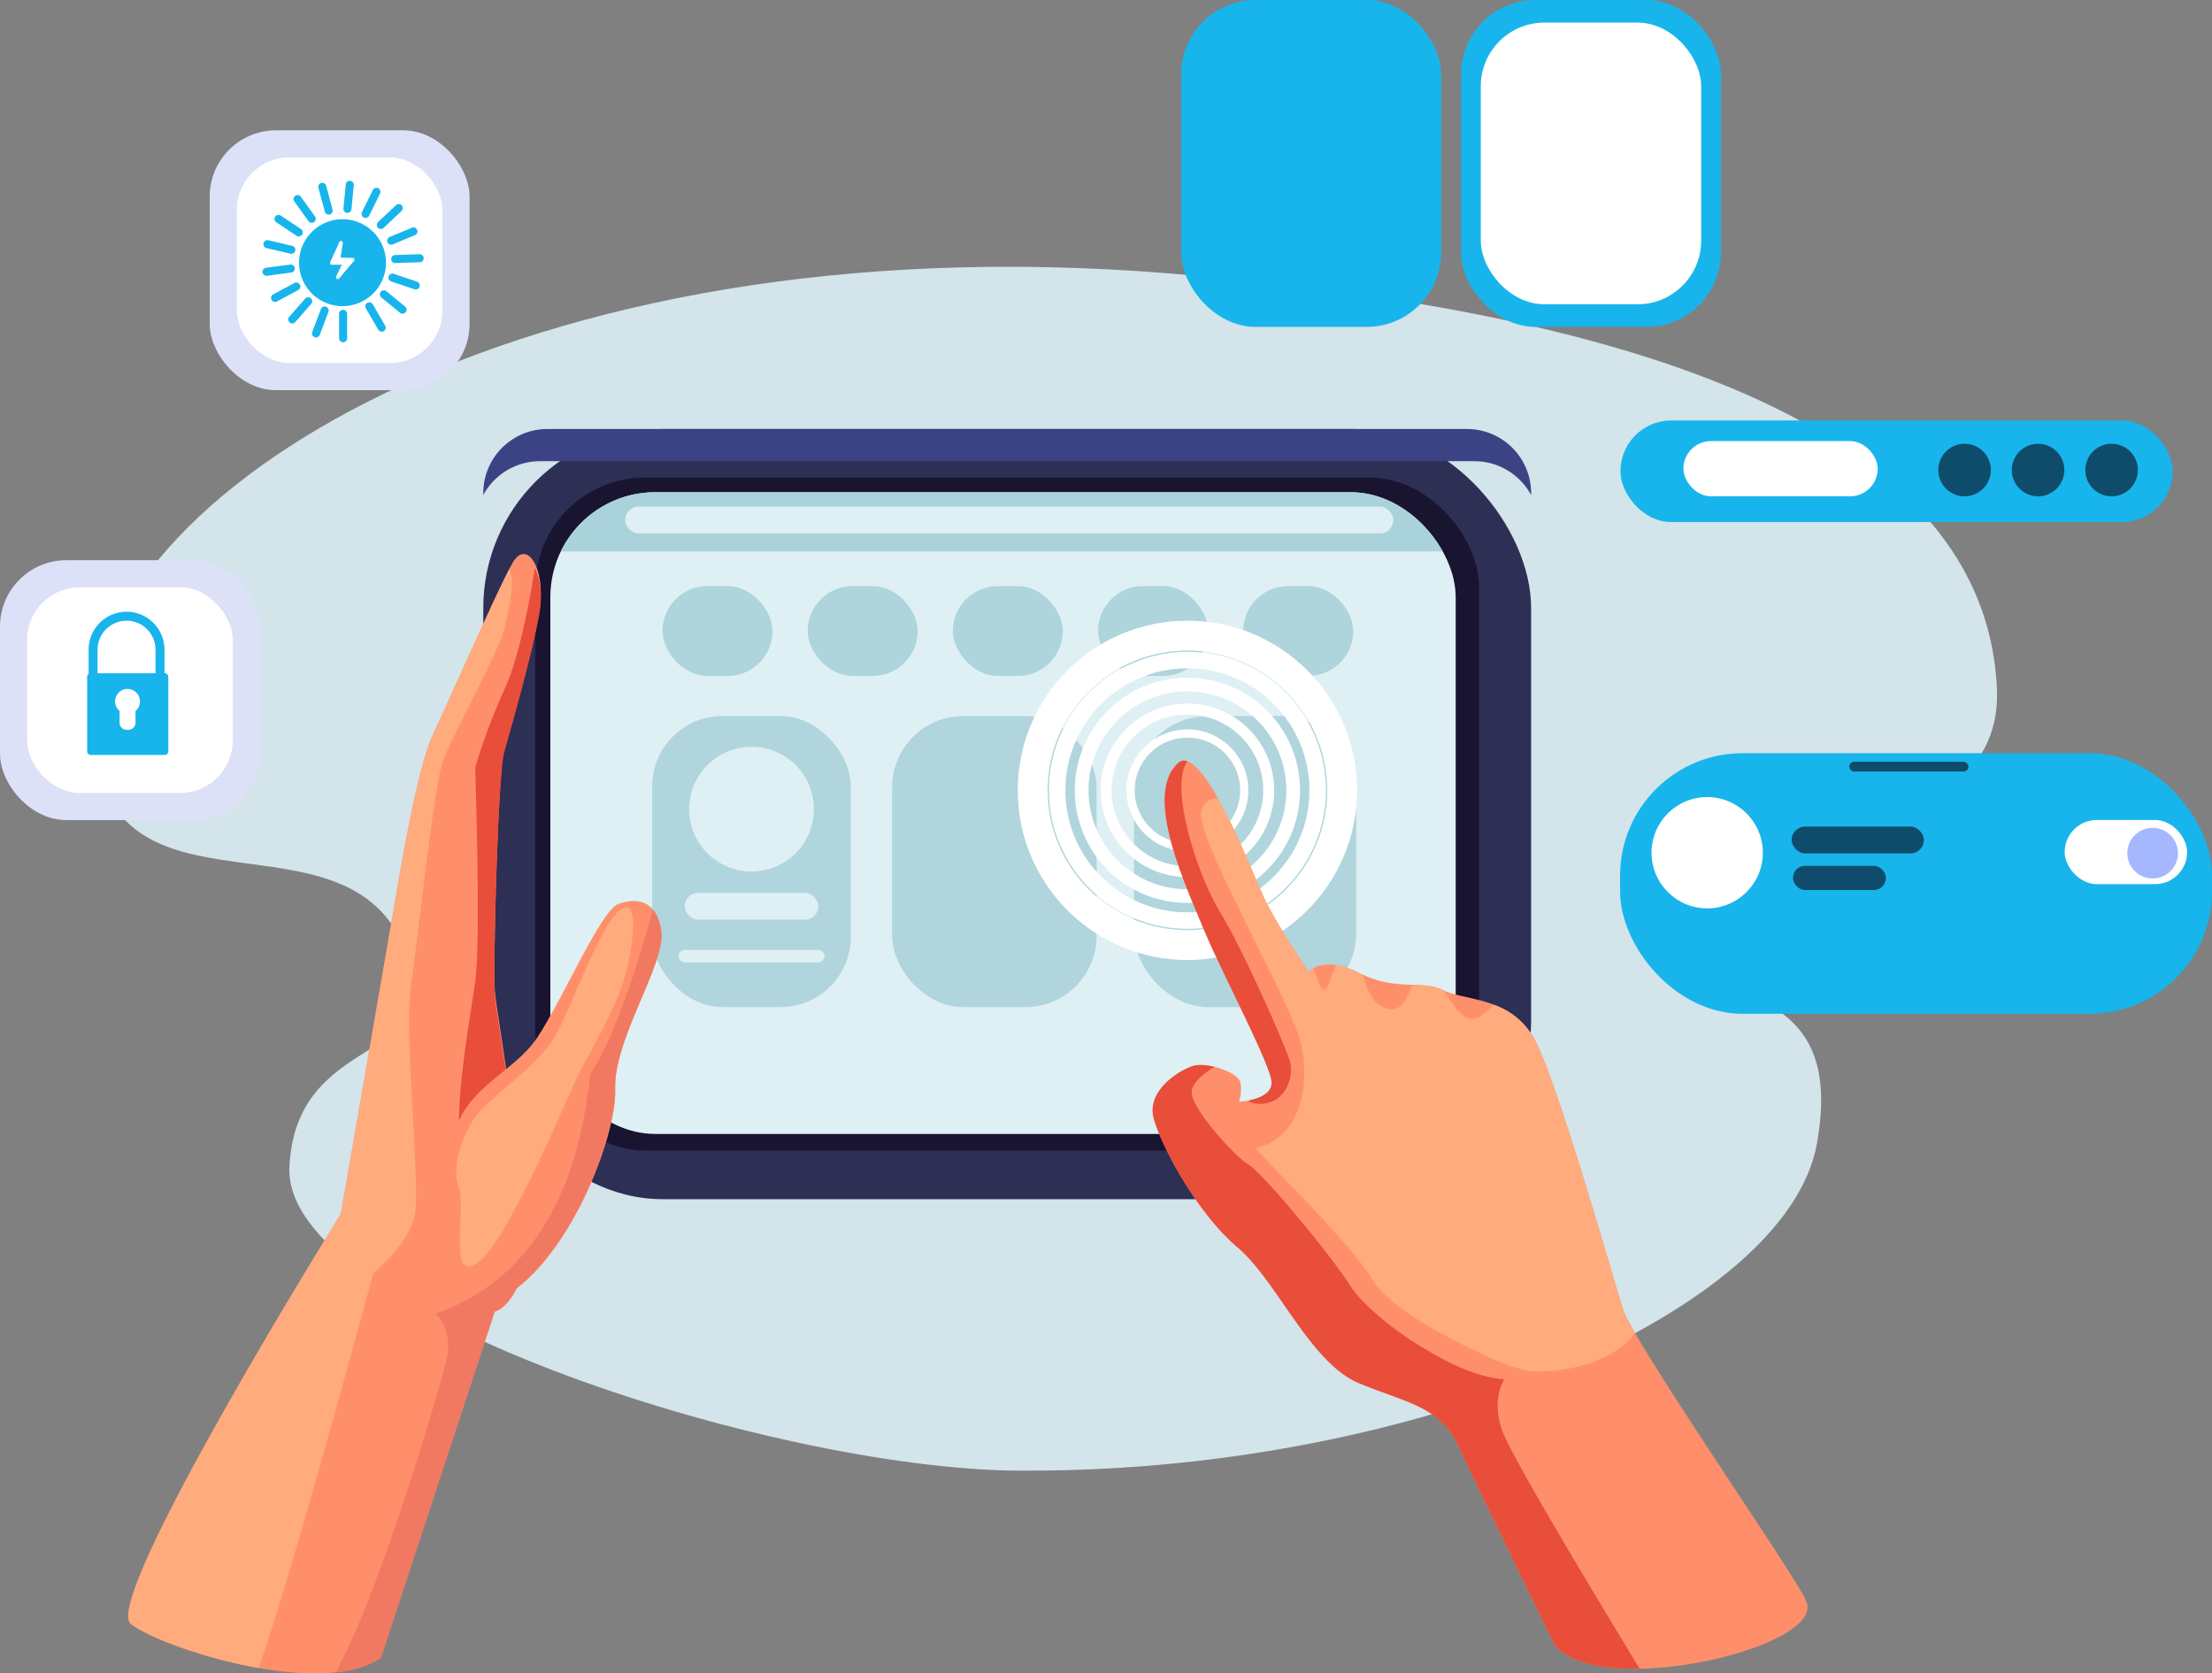 <svg xmlns="http://www.w3.org/2000/svg" xmlns:xlink="http://www.w3.org/1999/xlink" width="889.529" height="673.01" viewBox="0 0 889.529 673.01">
  <rect x="0" y="0" width="889.529" height="673.01" fill="#808080" stroke="none"/>
  <defs>
    <clipPath id="clip-path">
      <rect id="Rectangle_18241" data-name="Rectangle 18241" width="364.077" height="258.081" rx="42.19" fill="#def0f4"/>
    </clipPath>
  </defs>
  <g id="_09" data-name="09" transform="translate(-250.444 -112.872)">
    <path id="Path_34887" data-name="Path 34887" d="M1203.086,1192.7c-97.9,1.346-300.429-63.034-297.737-122.045s72.415-38.892,44.257-92.538-123.386,0-123.386-88.516,170.327-199.834,433.194-178.373,329.934,96.563,332.607,167.643S1461.929,936.541,1467.295,980.8c9.387,26.823,64.374,13.412,52.306,80.47S1360,1192.7,1203.086,1192.7Z" transform="translate(-538.524 -488.378)" fill="#d3e4ea"/>
    <rect id="Rectangle_18226" data-name="Rectangle 18226" width="421.373" height="309.752" rx="72.03" transform="translate(444.792 285.401)" fill="#2d2f55"/>
    <path id="Path_34891" data-name="Path 34891" d="M1831.156,976.7v.756a25.943,25.943,0,0,0-22.839-13.619h-375.7a25.943,25.943,0,0,0-22.839,13.616v-.757a25.814,25.814,0,0,1,25.814-25.814h369.749a25.814,25.814,0,0,1,25.814,25.817Z" transform="translate(-964.988 -665.482)" fill="#3c4384"/>
    <rect id="Rectangle_18227" data-name="Rectangle 18227" width="379.515" height="270.682" rx="44.11" transform="translate(465.722 304.934)" fill="#191430"/>
    <rect id="Rectangle_18228" data-name="Rectangle 18228" width="364.077" height="258.081" rx="42.19" transform="translate(471.76 310.835)" fill="#def0f4"/>
    <g id="Group_39411" data-name="Group 39411" transform="translate(471.76 310.835)" clip-path="url(#clip-path)">
      <rect id="Rectangle_18229" data-name="Rectangle 18229" width="44.233" height="36.135" rx="18.067" transform="translate(45.099 37.747)" fill="#aed4dc"/>
      <rect id="Rectangle_18230" data-name="Rectangle 18230" width="44.233" height="36.135" rx="18.067" transform="translate(103.481 37.747)" fill="#aed4dc"/>
      <rect id="Rectangle_18231" data-name="Rectangle 18231" width="44.233" height="36.135" rx="18.067" transform="translate(161.866 37.747)" fill="#aed4dc"/>
      <rect id="Rectangle_18232" data-name="Rectangle 18232" width="44.233" height="36.135" rx="18.067" transform="translate(220.247 37.747)" fill="#aed4dc"/>
      <rect id="Rectangle_18233" data-name="Rectangle 18233" width="44.233" height="36.135" rx="18.067" transform="translate(278.629 37.747)" fill="#aed4dc"/>
      <rect id="Rectangle_18234" data-name="Rectangle 18234" width="79.875" height="117.044" rx="28.23" transform="translate(40.943 90.018)" fill="#b0d5dd"/>
      <circle id="Ellipse_2126" data-name="Ellipse 2126" cx="25.087" cy="25.087" r="25.087" transform="translate(55.811 102.359)" fill="#def0f4"/>
      <rect id="Rectangle_18235" data-name="Rectangle 18235" width="53.757" height="10.752" rx="5.376" transform="translate(54.018 161.133)" fill="#def0f4"/>
      <rect id="Rectangle_18236" data-name="Rectangle 18236" width="58.775" height="5.018" rx="2.509" transform="translate(51.512 184.069)" fill="#def0f4"/>
      <rect id="Rectangle_18237" data-name="Rectangle 18237" width="82.247" height="117.044" rx="28.64" transform="translate(137.428 90.018)" fill="#b0d5dd"/>
      <rect id="Rectangle_18238" data-name="Rectangle 18238" width="89.364" height="117.044" rx="29.86" transform="translate(234.701 90.018)" fill="#b0d5dd"/>
      <rect id="Rectangle_18239" data-name="Rectangle 18239" width="372.468" height="33.806" transform="translate(-5.368 -9.998)" fill="#aad2da"/>
      <rect id="Rectangle_18240" data-name="Rectangle 18240" width="308.923" height="10.752" rx="5.376" transform="translate(30.067 5.796)" fill="#def0f4"/>
    </g>
    <circle id="Ellipse_2127" data-name="Ellipse 2127" cx="22.85" cy="22.85" r="22.85" transform="translate(705.099 407.877)" fill="none" stroke="#fff" stroke-linecap="round" stroke-linejoin="round" stroke-width="3.31"/>
    <circle id="Ellipse_2128" data-name="Ellipse 2128" cx="32.695" cy="32.695" r="32.695" transform="translate(695.255 398.032)" fill="none" stroke="#fff" stroke-linecap="round" stroke-linejoin="round" stroke-width="4.41"/>
    <circle id="Ellipse_2129" data-name="Ellipse 2129" cx="42.539" cy="42.539" r="42.539" transform="translate(685.41 388.187)" fill="none" stroke="#fff" stroke-linecap="round" stroke-linejoin="round" stroke-width="5.52"/>
    <circle id="Ellipse_2130" data-name="Ellipse 2130" cx="52.384" cy="52.384" r="52.384" transform="translate(675.565 378.342)" fill="none" stroke="#fff" stroke-linecap="round" stroke-linejoin="round" stroke-width="6.62"/>
    <circle id="Ellipse_2131" data-name="Ellipse 2131" cx="62.229" cy="62.229" r="62.229" transform="translate(665.72 368.498)" fill="none" stroke="#fff" stroke-linecap="round" stroke-linejoin="round" stroke-width="12"/>
    <path id="Path_34892" data-name="Path 34892" d="M2571.462,1802.06s-31.13-63.5-38.6-79.684-19.921-17.431-39.842-25.526-33-41.094-49.186-54.791-30.525-40.474-33.626-51.687,9.96-19.3,15.565-21.17,18.677,2.49,19.3,6.849a15.786,15.786,0,0,1-.625,7.473s13.7-.622,13.075-8.095-19.921-43.584-27.394-61.647-24.282-54.166-9.961-66.619c9.961-8.092,30.509,46.7,34.867,55.413,6.227,12.453,17.434,28.64,17.434,28.64s5.6-6.849,20.545.622,24.9,2.493,33.621,6.851,27.4,2.49,36.735,19.921,31.13,94.635,35.489,108.332,70.978,109.581,73.468,117.052C2682.287,1802.679,2589.518,1824.485,2571.462,1802.06Z" transform="translate(-1695.754 -1027.571)" fill="#ff8f6b"/>
    <path id="Path_34893" data-name="Path 34893" d="M2651.664,1708.308c-4.358-13.7-26.15-90.9-35.489-108.332a29.527,29.527,0,0,0-16.4-14.087c-3.187,2.52-5.616,6.423-9.823,5.537-3.951-.832-7.3-6.857-10.746-11.484-3.653-1.753-7.537-1.914-11.9-2.062-2.832,4.576-3.995,11.888-11.4,9.244-5.3-1.884-7.3-8.089-9.016-13.406-.355-.167-.711-.334-1.077-.517a32.753,32.753,0,0,0-9.519-3.249c-2.822,6.049-3.963,14.822-7.269,6.423-.538-1.346-1.155-3.131-1.852-5.239a6.936,6.936,0,0,0-1.9,1.443s-11.207-16.187-17.433-28.64c-2.563-5.115-10.717-26.164-19.027-41-3.33-.075-5.965,1.378-6.73,5.338-2.154,11.11,36.194,75.977,40.138,93.54s-1.077,37.987-17.921,41.57c.361,2.509,36.916,36.913,46.591,53.033s52.683,33.688,52.683,33.688,7.955,3.109,12.542,3.23c14.335.358,32.253-4.307,40.412-15.4A62.812,62.812,0,0,1,2651.664,1708.308Z" transform="translate(-1748.561 -1068.926)" fill="#ffab7d"/>
    <path id="Path_34894" data-name="Path 34894" d="M2448.454,1583.638l.046-.665c3.982-.808,9.365-2.794,8.97-7.538-.622-7.47-19.921-43.584-27.394-61.647s-24.282-54.166-9.961-66.619a3.433,3.433,0,0,1,3.322-.638l.172.2c-7.169,9.8,3.344,44.2,13.14,60.447s25.327,51.846,27.954,59.494S2461.594,1587.7,2448.454,1583.638Zm101.823,132.237c-4.576-12.8.789-20.661.789-20.661-11.826-1.077-22.8-6.711-33.992-13.538-12.779-7.807-23.943-17.767-28.086-24.347-7.78-12.348-35.222-45.28-40.708-48.483s-21.953-21.5-22.882-28.36c-.557-4.178,4.832-8.361,9.126-10.989-3.29-.808-6.628-1.023-8.822-.291-5.6,1.866-18.68,9.961-15.565,21.167s17.431,37.979,33.62,51.687,29.265,46.7,49.186,54.791,32.377,9.339,39.842,25.528,38.6,79.684,38.6,79.684c5.626,6.983,18.5,9.691,33.268,9.511.288,0,.581,0,.872-.016C2587.828,1782.427,2554.1,1726.56,2550.276,1715.875Z" transform="translate(-1695.701 -1027.571)" fill="#e84e3a"/>
    <path id="Path_34895" data-name="Path 34895" d="M964.954,1403.034s21.267-122.441,22.556-130.175,8.386-49.619,14.176-61.852,26.422-59.286,32.221-69.6,13.533,2.576,10.957,18.036-11.6,47.043-14.179,56.064-4.509,86.354-3.866,97.308,18.037,102.464,9.021,119.865c-4.509,9.021-9.021,9.665-9.021,9.665l-45.764,139.2c-23.843,16.755-88.3-3.868-100.531-13.535S964.954,1403.034,964.954,1403.034Z" transform="translate(-577.427 -802.013)" fill="#ff8f6b"/>
    <path id="Path_34896" data-name="Path 34896" d="M978.039,1443.06s13.619-10.991,16.486-22.459-4.307-72.391-1.435-92.463,9.32-80.992,12.9-91.028,23.652-45.872,25.087-54.473c1.047-6.283,4.385-16.768,1.642-22.807-7.031,13.622-25.574,55.832-31.009,67.333-5.8,12.246-12.889,54.134-14.176,61.865S964.98,1419.2,964.98,1419.2s-96.66,155.308-84.419,164.972c6.657,5.257,28.753,13.754,51.361,17.716C945.5,1563.767,978.039,1443.06,978.039,1443.06Z" transform="translate(-577.453 -818.183)" fill="#ffab7d"/>
    <path id="Path_34897" data-name="Path 34897" d="M1391.855,1207.173a241.524,241.524,0,0,0-11.861,31.634s2.372,69.594,0,86.2-11.864,68.805-2.372,69.6c3.289.269,10.195-4.875,17.81-11.713-3.23-24.809-7.268-47.942-7.575-53.116-.643-10.954,1.29-88.3,3.866-97.308s11.6-40.6,14.179-56.067c1.209-7.247.151-13.928-1.909-17.921C1402.564,1167.735,1398.243,1193.126,1391.855,1207.173Z" transform="translate(-938.465 -817.196)" fill="#e84e3a"/>
    <path id="Path_34898" data-name="Path 34898" d="M1364.32,1755.141c1.279-23.038,23.69-28.8,33.919-44.149s25.6-51.194,32.635-53.754,15.361-1.919,17.28,10.878-19.2,43.516-18.559,63.354-19.2,70.394-46.077,84.473" transform="translate(-931.766 -1180.809)" fill="#ff8f6b"/>
    <path id="Path_34899" data-name="Path 34899" d="M1438.093,1665.228c4.778.956,1.672,20.785-1.911,31.3s-12.187,26.043-16.246,33.211-28.535,67.917-41.436,78.131-4.846-22.575-8.076-30.1,1.615-23.652,9.691-31.715,19.889-16.125,27.413-26.339S1428.88,1665.037,1438.093,1665.228Z" transform="translate(-935.487 -1187.526)" fill="#ffab7d"/>
    <path id="Path_34900" data-name="Path 34900" d="M1301.726,1740.8c.584,18.193-16.044,62.213-39.535,80.252-4.469,8.792-8.9,9.422-8.9,9.422l-45.764,139.193c-4.711,3.311-11.01,5.163-18.177,5.922,18.6-34.154,42.135-115.6,44.51-125.7,2.867-12.184-4.307-18.634-4.307-18.634a80.994,80.994,0,0,0,35.22-23.865c23.6-27.394,25.574-65.007,27.138-72.9,10.967-15.843,21.932-54.471,24.974-65.685,1.586,1.884,2.789,4.687,3.381,8.636C1322.2,1690.242,1301.085,1720.957,1301.726,1740.8Z" transform="translate(-803.898 -1190.144)" fill="#f27961"/>
    <rect id="Rectangle_18242" data-name="Rectangle 18242" width="104.512" height="131.47" rx="29.92" transform="translate(725.445 112.872)" fill="#17b5ec"/>
    <rect id="Rectangle_18243" data-name="Rectangle 18243" width="104.512" height="131.47" rx="29.92" transform="translate(837.975 112.872)" fill="#17b5ec"/>
    <rect id="Rectangle_18244" data-name="Rectangle 18244" width="88.627" height="113.288" rx="25.58" transform="translate(845.919 121.963)" fill="#fff"/>
    <rect id="Rectangle_18245" data-name="Rectangle 18245" width="104.512" height="104.515" rx="26.68" transform="translate(334.764 165.28)" fill="#dce1f7"/>
    <rect id="Rectangle_18246" data-name="Rectangle 18246" width="82.691" height="82.693" rx="21.11" transform="translate(345.674 176.191)" fill="#fff"/>
    <path id="Path_34901" data-name="Path 34901" d="M1112.161,595.583a17.477,17.477,0,1,0,17.474,17.475,17.477,17.477,0,0,0-17.474-17.475Zm4.614,16.739-5.984,7.064a.716.716,0,0,1-1.193-.773l2.261-4.719h-4.008a.713.713,0,0,1-.651-1.015l3.71-8.141a.719.719,0,0,1,1.362.406l-.878,5.863,4.846.135a.714.714,0,0,1,.633.425A.7.7,0,0,1,1116.775,612.322Zm-4.375,32.751a1.615,1.615,0,0,1-1.615-1.615v-9.812a1.615,1.615,0,0,1,3.23,0v9.815a1.615,1.615,0,0,1-1.615,1.613Zm0,0a1.615,1.615,0,0,1-1.615-1.615v-9.812a1.615,1.615,0,0,1,3.23,0v9.815a1.615,1.615,0,0,1-1.615,1.613Zm-10.913-1.928a1.615,1.615,0,0,1-1.51-2.181l3.456-9.18a1.615,1.615,0,1,1,3.02,1.136L1103,642.107A1.615,1.615,0,0,1,1101.487,643.146Zm-9.535-5.653a1.615,1.615,0,0,1-1.212-2.676l6.461-7.381a1.615,1.615,0,0,1,2.423,2.127l-6.461,7.381a1.615,1.615,0,0,1-1.211.557Zm-6.935-8.641a1.615,1.615,0,0,1-.762-3.034l8.655-4.63a1.615,1.615,0,0,1,1.521,2.843l-8.655,4.63a1.615,1.615,0,0,1-.759.2Zm-3.454-10.526a1.615,1.615,0,0,1-.207-3.212l9.729-1.287a1.615,1.615,0,1,1,.423,3.2l-9.729,1.3A1.949,1.949,0,0,1,1081.563,618.325Zm10.044-8.849a1.71,1.71,0,0,1-.366-.04l-9.559-2.224a1.615,1.615,0,1,1,.73-3.142l9.559,2.224a1.615,1.615,0,0,1-.363,3.182Zm2.961-6.97a1.615,1.615,0,0,1-.894-.269l-8.176-5.449a1.617,1.617,0,0,1,1.79-2.692l8.165,5.446a1.615,1.615,0,0,1-.9,2.961Zm5.22-5.481a1.615,1.615,0,0,1-1.311-.673l-5.726-7.971a1.615,1.615,0,0,1,2.622-1.884l5.723,7.971a1.615,1.615,0,0,1-1.308,2.555Zm6.811-3.3a1.615,1.615,0,0,1-1.556-1.193l-2.56-9.479a1.615,1.615,0,1,1,3.115-.837l2.549,9.476a1.615,1.615,0,0,1-1.139,1.976,1.5,1.5,0,0,1-.42.059Zm7.538-.684a1.514,1.514,0,0,1-.156,0,1.615,1.615,0,0,1-1.451-1.76l.95-9.769a1.615,1.615,0,0,1,3.212.312l-.95,9.769a1.615,1.615,0,0,1-1.613,1.451Zm7.293,2.014a1.644,1.644,0,0,1-.711-.164,1.615,1.615,0,0,1-.735-2.154l4.329-8.811a1.615,1.615,0,1,1,2.894,1.424l-4.329,8.808a1.615,1.615,0,0,1-1.456.9Zm6.121,4.453a1.615,1.615,0,0,1-1.1-2.786L1133.6,590a1.615,1.615,0,1,1,2.207,2.35l-7.153,6.73a1.615,1.615,0,0,1-1.112.439Zm4.159,6.323a1.615,1.615,0,0,1-.619-3.1l9.062-3.769a1.615,1.615,0,0,1,1.238,2.977l-9.061,3.769a1.567,1.567,0,0,1-.627.127Zm1.664,7.384a1.615,1.615,0,1,1-.054-3.23l9.81-.339a1.616,1.616,0,0,1,.11,3.23l-9.818.328Zm8.262,10.633a1.562,1.562,0,0,1-.514-.086l-9.3-3.136a1.615,1.615,0,1,1,1.031-3.055l9.3,3.136a1.615,1.615,0,0,1-.517,3.142Zm-5.314,9.724a1.615,1.615,0,0,1-1.02-.363l-7.6-6.21a1.615,1.615,0,0,1,2.041-2.5l7.586,6.2a1.615,1.615,0,0,1-1.02,2.862Zm-8.394,7.231a1.615,1.615,0,0,1-1.4-.808l-4.935-8.485a1.615,1.615,0,1,1,2.789-1.615l4.927,8.488a1.615,1.615,0,0,1-1.392,2.423Z" transform="translate(-723.974 -394.542)" fill="#17b5ec"/>
    <rect id="Rectangle_18247" data-name="Rectangle 18247" width="104.512" height="104.515" rx="26.68" transform="translate(250.444 338.172)" fill="#dce1f7"/>
    <rect id="Rectangle_18248" data-name="Rectangle 18248" width="82.691" height="82.693" rx="21.11" transform="translate(261.355 349.083)" fill="#fff"/>
    <path id="Path_34902" data-name="Path 34902" d="M849.219,1248.664h-.067v-9.476a15.248,15.248,0,0,0-30.5,0v9.786a1.464,1.464,0,0,0-.587,1.171v29.919a1.481,1.481,0,0,0,1.478,1.478h29.671a1.483,1.483,0,0,0,1.481-1.478v-29.919A1.486,1.486,0,0,0,849.219,1248.664Zm-15.315-21.13a11.667,11.667,0,0,1,11.654,11.654v9.476H822.251v-9.476A11.667,11.667,0,0,1,833.9,1227.534Zm3.6,36.3v4.757a2.821,2.821,0,0,1-2.813,2.813h-.781a2.821,2.821,0,0,1-2.813-2.813v-4.76a5,5,0,1,1,6.407,0Z" transform="translate(-532.568 -865.034)" fill="#17b5ec"/>
    <rect id="Rectangle_18249" data-name="Rectangle 18249" width="238.023" height="104.792" rx="49.22" transform="translate(901.95 415.797)" fill="#17b5ec"/>
    <rect id="Rectangle_18250" data-name="Rectangle 18250" width="49.237" height="25.803" rx="12.901" transform="translate(1080.73 442.652)" fill="#fff"/>
    <circle id="Ellipse_2132" data-name="Ellipse 2132" cx="10.181" cy="10.181" r="10.181" transform="translate(1105.919 445.812)" fill="#a5b8ff"/>
    <rect id="Rectangle_18251" data-name="Rectangle 18251" width="47.921" height="3.949" rx="1.975" transform="translate(994.103 419.221)" fill="#0f4c6b"/>
    <circle id="Ellipse_2133" data-name="Ellipse 2133" cx="22.381" cy="22.381" r="22.381" transform="translate(914.587 433.437)" fill="#fff"/>
    <rect id="Rectangle_18252" data-name="Rectangle 18252" width="53.186" height="10.795" rx="5.397" transform="translate(970.933 445.285)" fill="#0f4c6b"/>
    <rect id="Rectangle_18253" data-name="Rectangle 18253" width="37.389" height="9.742" rx="4.871" transform="translate(971.461 461.084)" fill="#0f4c6b"/>
    <rect id="Rectangle_18254" data-name="Rectangle 18254" width="222.065" height="40.859" rx="20.43" transform="translate(902.085 281.976)" fill="#17b5ec"/>
    <rect id="Rectangle_18255" data-name="Rectangle 18255" width="78.128" height="22.22" rx="11.11" transform="translate(927.401 290.265)" fill="#fff"/>
    <circle id="Ellipse_2134" data-name="Ellipse 2134" cx="10.572" cy="10.572" r="10.572" transform="translate(1029.897 291.339)" fill="#0f4c6b"/>
    <circle id="Ellipse_2135" data-name="Ellipse 2135" cx="10.572" cy="10.572" r="10.572" transform="translate(1059.463 291.339)" fill="#0f4c6b"/>
    <circle id="Ellipse_2136" data-name="Ellipse 2136" cx="10.572" cy="10.572" r="10.572" transform="translate(1089.029 291.339)" fill="#0f4c6b"/>
  </g>
</svg>
